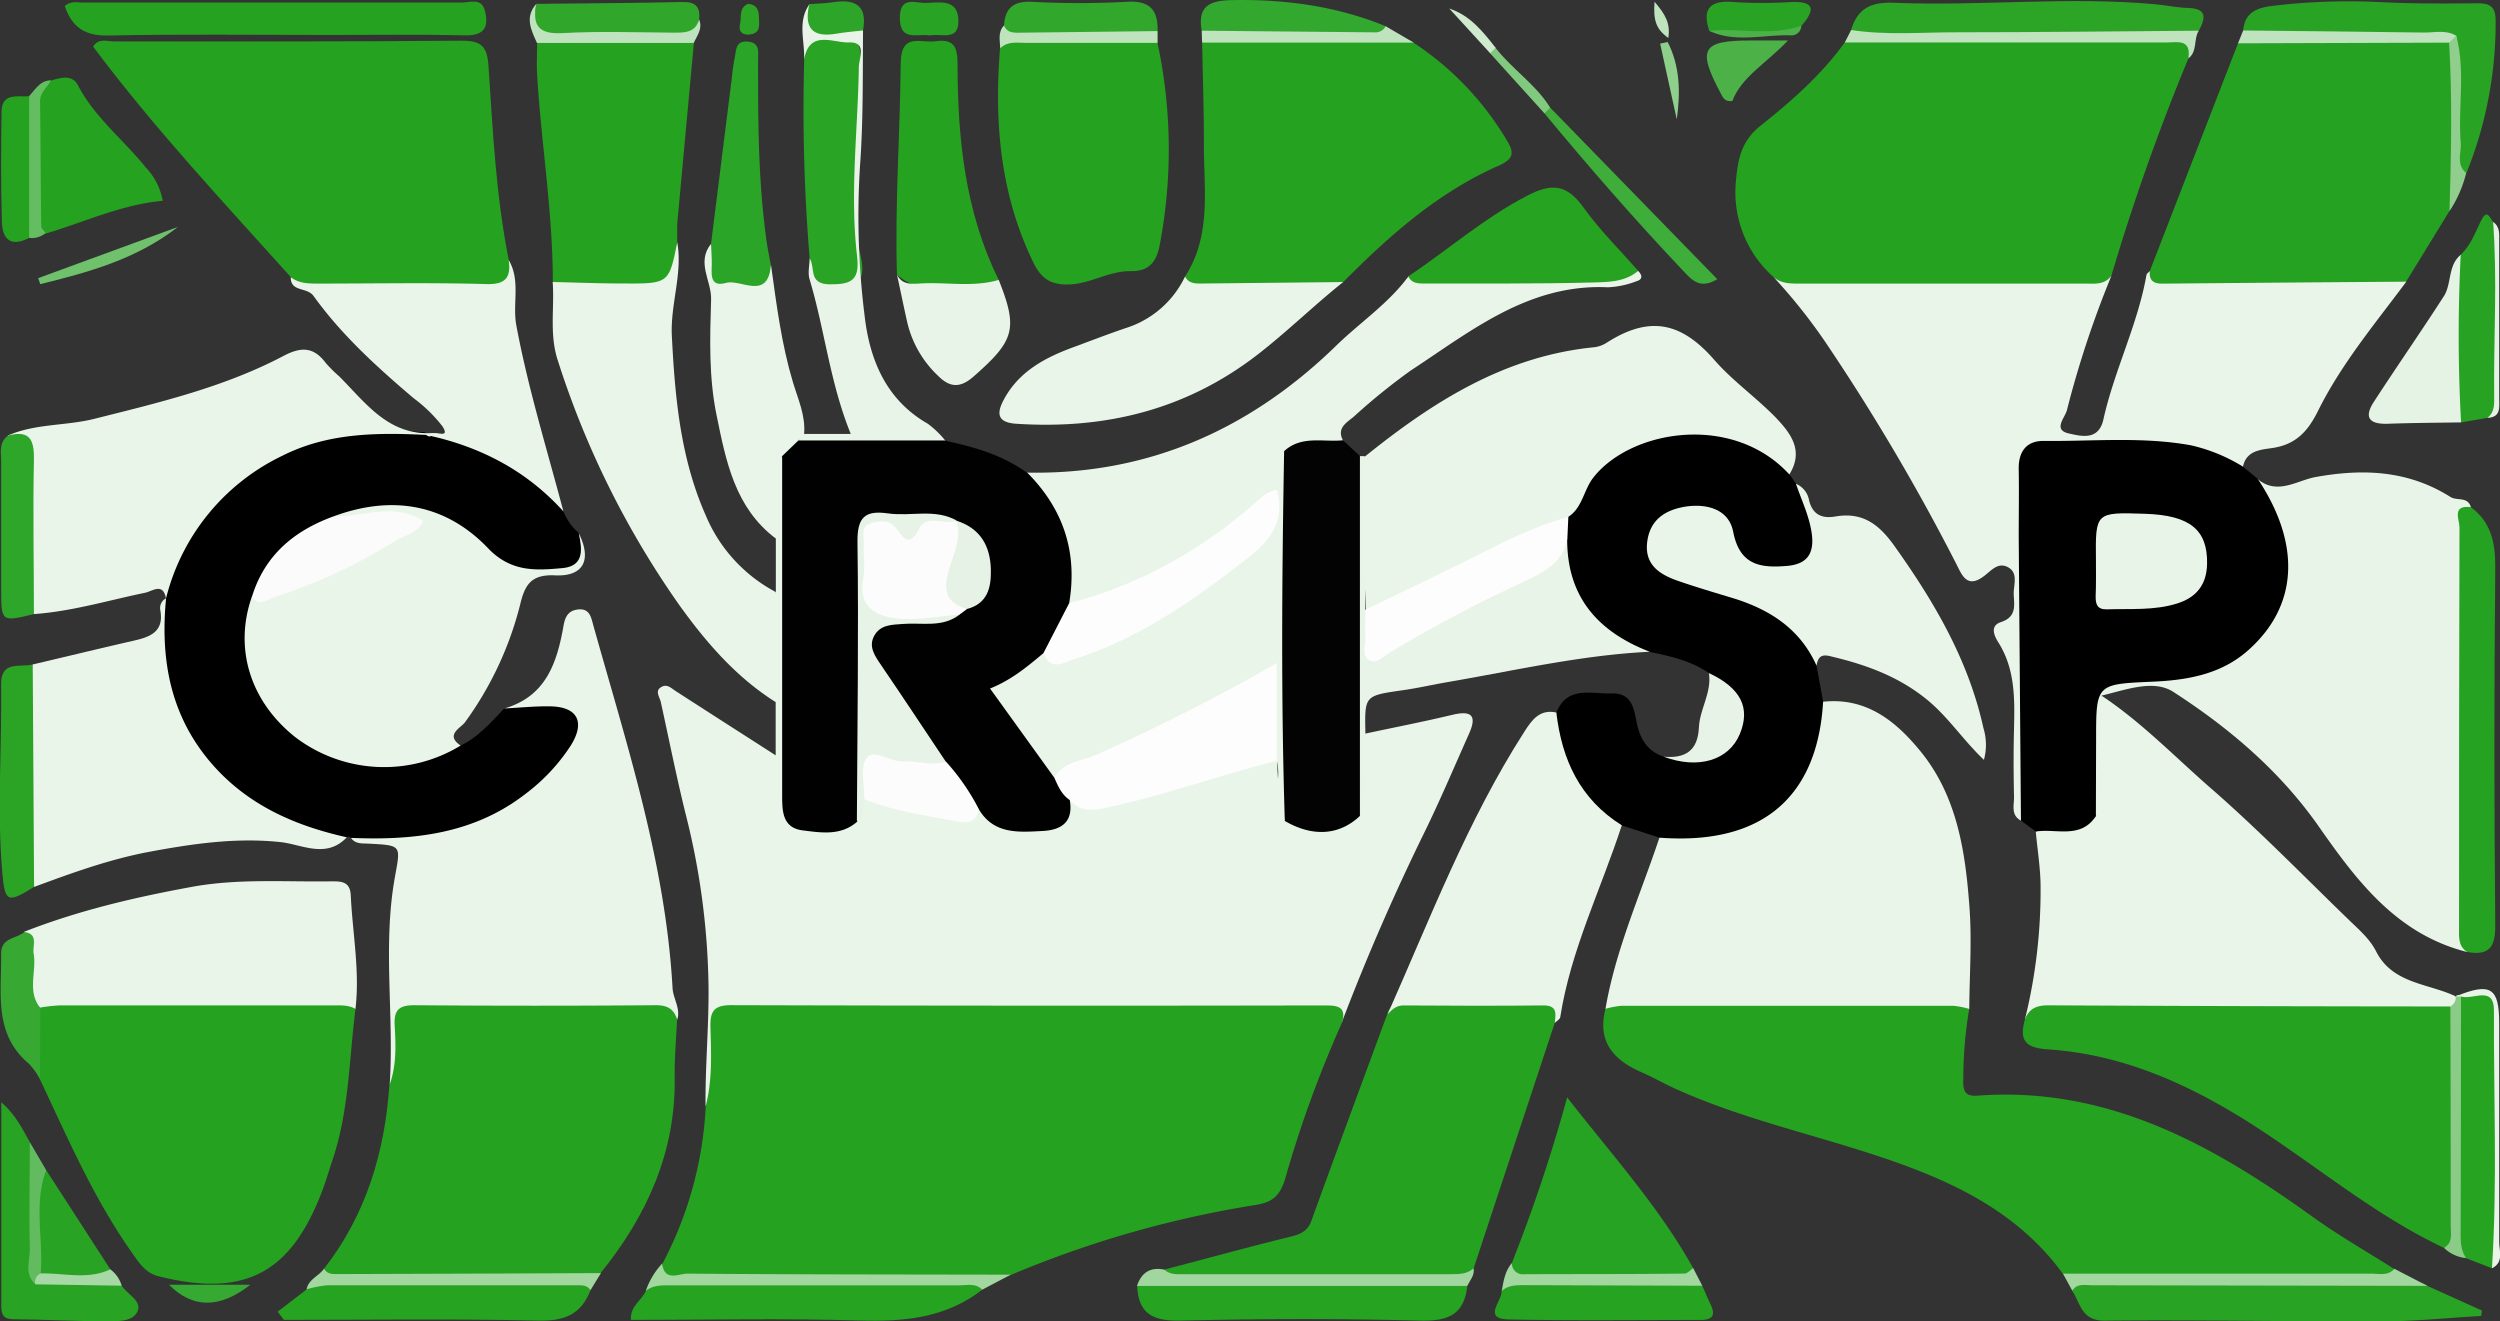 <svg id="Layer_1" data-name="Layer 1" xmlns="http://www.w3.org/2000/svg" viewBox="0 0 458.41 242.29">
  <rect x="0" y="0" width="458.41" height="242.29" fill="#333333" stroke="none"/>
  <path d="M142.26,108.56V98.75c-1.69-5.2-3.3-10.38.81-15.26,2.29,1.88,1.73,4.54,1.74,7,.07,15.79,0,31.59,0,47.38,0,1.66,0,3.33,0,5,.14,7.91,2.54,9.53,10.39,7,1.55-.66,1.91-2.38,3-3.45,4.93-.85,9.24,2.05,14,2.32,2.33.13,4.58.57,6.82-.36,1.23-.19,2.17.48,3.18,1,6.35,3.49,10,2.72,14.16-2.94,5.46,1.32,10.5-.78,15.62-2,5.65-1.33,11.12-3.39,16.74-4.87,1.9-.5,3.82-1.37,5.75-.07,2.16,2.9.1,6.62,1.87,9.59,4.91,3.48,8.39,3.21,12-1,.92-2.69.31-5.46.5-8.19.14-1.89-.28-3.94,1.49-5.38,5.33-1.14,10.68-2.18,16-3.45,3.44-.82,4.54.09,3.06,3.42-2.71,6.07-5.29,12.19-8.21,18.15q-8.39,17.11-15.17,34.9c-2.58-1.52-5.47-1.3-8.27-1.3q-49.47-.06-98.95,0c-6.67,0-6.67.28-7,7.14-.16,3.21,1.62,7.13-2.42,9.4-.07-7.29.62-14.62.55-21.82a135.13,135.13,0,0,0-4.12-31.39c-1.72-6.9-3.1-13.88-4.63-20.83-.2-.91-1.11-2,0-2.71s1.85.11,2.7.67c5.84,3.78,11.7,7.52,18.36,11.8v-9.74A29.18,29.18,0,0,1,142.26,108.56Z" style="fill: #e9f5e8"/>
  <path d="M129.41,202.78c1.22-4.72,1-9.56.86-14.35-.08-2.86.52-4.13,3.79-4.12q54.42.16,108.84.05c2.28,0,4.08.16,3.16,3.19a211.92,211.92,0,0,0-10.4,28.56c-.88,2.89-2.09,4.28-5.27,4.81a193.48,193.48,0,0,0-45,12.84c-4.83,1.51-9.81,1.28-14.77,1.28-14.6,0-29.19.08-43.78-.1-2.11,0-5.68,1.28-5.36-3.23A69,69,0,0,0,129.41,202.78Z" style="fill: #26a221"/>
  <path d="M401.27,10.72a400.28,400.28,0,0,0-14.11,39.81c-1.53,2.45-4,2.69-6.52,2.7q-24.06.15-48.12,0a10.64,10.64,0,0,1-7.31-2.42,20.78,20.78,0,0,1-6.86-18c.36-4.11,1.2-7.15,4.47-9.76,5.68-4.52,11.16-9.31,15.45-15.28a7.51,7.51,0,0,1,4.19-1.4c18.28-.09,36.55-.13,54.82,0C399.93,6.41,402.56,6.87,401.27,10.72Z" style="fill: #26a221"/>
  <path d="M325.21,50.81c1.52,1.29,3.34,1.19,5.17,1.19h51.79c1.8,0,3.7.32,5-1.46A183.5,183.5,0,0,0,379,75.21c-.36,1.4-2.62,3.61.34,4.27,2.23.49,5.47,1.4,6.35-2.58,2-9,6.29-17.36,7.9-26.5.05-.26.43-.48.65-.71,13.12.89,26.26.19,39.39.45,2.6,0,5.38-.53,7.6,1.51-5.71,7.68-11.9,15.06-16.18,23.68-1.85,3.71-4,6.15-8.32,6.81-2,.31-4.88.4-5.45,3.47a3.79,3.79,0,0,1-3.38-.09c-9.33-4.16-19.22-3.35-29-3.25-5.9,0-7,1.18-7,7.1-.11,18,0,35.93-.06,53.9,0,2.45.41,5-1.19,7.24-2-1-1.32-2.86-1.35-4.41-.09-4.15-.11-8.32,0-12.47.13-5.49.22-10.92-2.87-15.83-.82-1.29-1.56-3.07.48-3.73,3-1,2.38-3.21,2.33-5.25,0-1.59.79-3.6-.81-4.67-2-1.3-3.28.5-4.75,1.57-3.13,2.29-4-.47-5.05-2.48a389.28,389.28,0,0,0-23.16-39.38A101.89,101.89,0,0,0,325.21,50.81Z" style="fill: #e9f5e8"/>
  <path d="M378.27,233.58c-8.69-11.93-21.37-17.5-34.8-21.89-12-3.92-24.34-6.71-35.9-11.89-2.27-1-4.44-2.26-6.72-3.26-5.1-2.25-8-5.66-6.46-11.58,1.76-2,4.14-1.92,6.46-1.93q26.91-.06,53.83,0c2.28,0,4.73-.21,6.41,1.94A76.57,76.57,0,0,0,360,197.81c-.07,1.94.09,3.28,2.52,3.1,23.79-1.79,43.05,8.92,61.45,22.15,4.85,3.49,10.06,6.46,15.11,9.67-.4,2.69-2.65,2.2-4.28,2.22-17.27.14-34.54.1-51.82.06A8,8,0,0,1,378.27,233.58Z" style="fill: #26a221"/>
  <path d="M452.37,174.56c-12.79-3.22-20.14-12.92-27.14-22.94-7.13-10.21-16.46-18.13-26.73-24.76-3.64-2.35-8.77-.34-13.15.69,2.07,7.4,2.59,14.77-.22,22.11-2.53-.15-2.11-2.25-2.18-3.69-.28-5.48-.18-11-.06-16.47.06-3.17,1.66-4.78,4.77-5.35a88.93,88.93,0,0,1,10.42-1c16-1,24.72-16.64,17.1-30.75-.78-1.44-2-2.75-1.26-4.6,3.63,3.09,7.25.29,10.68-.33,8.75-1.58,17-1.22,24.73,3.66,1.19.75,3.17-.13,3.73,1.85-.61,25.38-.13,50.77-.26,76.16C452.8,171,453.13,172.8,452.37,174.56Z" style="fill: #e8f4e8"/>
  <path d="M59.41,232.65c7.75-9.94,11.16-21.42,12-33.81.89-3.6.45-7.26.35-10.87-.08-3.17,1.15-4.73,4.2-4.78q21.9-.37,43.78,0c2.42.05,4.13,1.14,4.41,3.78-.15,3.47-.5,7-.44,10.43.25,13.83-5.1,25.51-13.55,36-1.75,1.65-4,1.57-6.12,1.57-13,0-25.95.08-38.93-.06C63.11,234.93,60.26,236,59.41,232.65Z" style="fill: #26a221"/>
  <path d="M361.09,185a15,15,0,0,0-2.91-.57q-30.43,0-60.89,0a15.59,15.59,0,0,0-2.9.55c1.86-10.9,6.43-21,9.88-31.36,1.63-1.59,3.71-1.19,5.67-1.27,12.3-.52,19.3-6.24,22.32-18.17.48-1.89.39-4,2-5.5,7.95-.87,13.4,3.57,17.91,9.11,6.66,8.17,8.2,18.25,8.94,28.33C361.6,172.36,361.14,178.68,361.09,185Z" style="fill: #e8f5e8"/>
  <path d="M196.15,146.7c.71,3.93-1.43,5.48-4.92,5.67-4.43.23-9,.67-11.76-4-3.33-2.12-4.83-5.76-7.27-8.62-3.7-5.27-7.07-10.74-10.85-15.95-1.63-2.25-3.43-4.65-1.81-7.68,1.51-2.82,4.3-2.7,7-2.69a19,19,0,0,0,8.65-1.59,21.24,21.24,0,0,1,1.82-1.13c5.22-4.7,4.32-10.42-2.25-14-.52-.13-1-.29-1.53-.45-3-.34-6,0-9-.06-4.57-.08-5.42.81-5.47,5.56-.16,12.93.31,25.86,0,38.79a35.09,35.09,0,0,1-1.6,10.13c-3,2.62-6.6,2-10,1.58-3.74-.49-3.74-3.59-3.74-6.55q0-31,0-61.95c.28-2.56,1.77-3.65,4.27-3.51,5.93.75,11.68-1.41,17.6-1.1,2.81.15,5.54.35,8.07,1.68,5.34,1.13,10.54,2.63,15,5.9,9.15,5.45,9.75,14.15,8.92,23.4-1.1,3.63-2.43,7.15-5.1,10-1.39,1.39-2.67,3-4.39,3.93-4.16,2.24-3.53,4.78-1,7.82a105.24,105.24,0,0,1,7,10.1C194.73,143.44,196.07,144.77,196.15,146.7Z" style="fill: #010101"/>
  <path d="M53.32,50.8C40.9,37,28.21,23.44,17.07,8.54c1.05-1.62,2.52-.95,3.7-.95,21.26,0,42.53.06,63.8-.13,3.65,0,4.75.94,5,4.61.79,11.91,1.37,23.86,3.72,35.62,1.21,2.62.69,5.07-2.32,5.15-12.19.35-24.44,1.78-36.54-1.07C53.92,51.66,53.66,51.15,53.32,50.8Z" style="fill: #26a221"/>
  <path d="M84.46,136.71c3.26-1.56,5.56-4.26,8-6.8a22.89,22.89,0,0,1,8.58-1.45c4.91-.08,7.16,3.73,5.14,8.17-4.42,9.72-21.44,19.19-32,17.65-3.28-.48-6.63.56-9.84-.64l-.36-.26-.41.15c-13,.78-28-10.75-32.84-24.79-2.2-6.42-1.34-12.67-.3-19v0C31.74,94.83,41.84,87.2,54,81.23c7.7-3.77,15.81-2.29,23.83-2,2.29,1.87,5.12.38,7.63,1.28,7.31,2.62,13.75,6.32,17.85,13.23a10,10,0,0,0,2.83,4c1.21,5.3,0,6.83-5.06,7.46a15.27,15.27,0,0,1-13.41-4.5c-7.21-6.84-16-8.21-25.39-5.32a24,24,0,0,0-15.15,14.74c-5.54,18.17,13.77,33.64,30.61,28.13C80,137.53,82.28,137.49,84.46,136.71Z"/>
  <path d="M65.18,185C64,194.36,64,203.88,60.89,212.94c-.58,1.72-1.08,3.49-1.72,5.19C53.39,233.53,44.9,238,29,234c-2.46-.62-3.68-2.71-5-4.59-6.9-9.83-11.62-20.81-16.72-31.59-1.44-4.48-2.68-9-.06-13.47A7.73,7.73,0,0,1,12,183.07q23.91-.16,47.81,0C61.78,183.08,63.85,183.11,65.18,185Z" style="fill: #26a221"/>
  <path d="M384.31,149.65c2.06-5.11.44-10.43.9-15.64.18-2.14.1-4.3.14-6.45,7.33,4.86,13.42,11.21,20,16.94,8.85,7.71,17.06,16.16,25.51,24.33,1.78,1.72,3.68,3.35,4.84,5.63,3,5.93,9.49,5.83,14.54,8.21.77,1.62-.16,2.4-1.48,3-2.41.79-4.92.56-7.39.57q-26.61,0-53.2,0a141.42,141.42,0,0,0-16.85.6,98.67,98.67,0,0,0,2.85-24.13c0-3.4-.57-6.81-.88-10.22C376.8,150.86,380.77,151.1,384.31,149.65Z" style="fill: #e8f5e8"/>
  <path d="M64.36,153.64c11.53.48,22.62-.72,32.15-8.19a34.57,34.57,0,0,0,8.13-8.72c2.72-4.32,1.29-7.12-3.73-7.21-2.82-.05-5.65.25-8.47.39,7.66-2.16,9.7-8.39,10.89-15.16.29-1.67.88-2.81,2.69-3,2.13-.22,2.38,1.5,2.76,2.87,6.13,21.9,13.26,43.58,14.54,66.54.11,2,1.52,3.74.86,5.82-.62-2-1.82-2.68-4-2.66q-22.11.18-44.21,0c-2.85,0-3.77.92-3.6,3.73.21,3.61.34,7.27-.91,10.78.82-12.62-1.31-25.33.93-37.88,1.07-6,1.39-5.93-4.88-6.26C66.34,154.64,65.14,154.77,64.36,153.64Z" style="fill: #e9f5e8"/>
  <path d="M334.29,128.66c-.87,15.43-9.15,26.5-30,24.94l-6.91-2.25c-7.81-2.29-13.83-12.68-12-20.68,2-5,6.42-3.38,10.1-3.52s4.12,2.69,4.63,5.36c.58,2.94,1.95,5.23,4.95,6.24,4.86,1,9.54.33,12.12-4.13,2.67-4.62-1.09-7.94-3.82-11.2-3.27-2.25-7-3.08-10.82-3.88-11-2.67-15-6.77-16.59-21a9.57,9.57,0,0,1,.72-4c5.05-11.84,14.18-17.27,26.81-16,5.83.57,12,1.78,14.62,8.43l1.2,1.68A39.06,39.06,0,0,1,332,94.49c2,5.07,1.45,8.14-2,9.77-4.26,2-10.25.37-12.29-3.37a28.71,28.71,0,0,0-2-4,6.76,6.76,0,0,0-10.09-.83c-2.93,2.72-2.38,6.48,1.32,8.61,2.77,1.59,6,1.92,8.95,3,4.36,1.59,8.78,3,12.5,6a11.29,11.29,0,0,1,4.69,8.39Q333.7,125.37,334.29,128.66Z"/>
  <path d="M384.31,149.65c-2.82,4.26-7.25,2.23-11,2.82l-2.74-2q-.21-25.95-.41-51.9c0-4.16.07-8.32,0-12.48-.08-3.27,1.41-5.28,4.6-5.24,9,.09,18-.81,26.91.79a31.17,31.17,0,0,1,9.61,3.93l2.68,2.2c8,12,7.45,23.27-1.65,31.4-5,4.49-11.23,5.55-17.65,5.83-10.3.45-10.31.43-10.31,10.62Z"/>
  <path d="M441.19,51.65q-22.35.16-44.71.36c-1.71,0-2.43-.66-2.28-2.32L410.37,7.94a6,6,0,0,1,4.54-1.61c10.23,0,20.47-.08,30.7,0a6,6,0,0,1,3.75,1.05,4.61,4.61,0,0,1,1.14,3.21c-.16,9.36,1.18,18.8-1.33,28.06Z" style="fill: #25a221"/>
  <path d="M259.21,7.84A55.11,55.11,0,0,1,276,25.24c1.52,2.41,2,3.74-1.25,5.16-11.09,4.9-20,12.79-28.45,21.32-8.16,2.65-16.56,1.37-24.87,1.4-1.6,0-3.82.18-4.12-2.43,4.92-7.62,3.39-16.17,3.44-24.47,0-6.11-.2-12.22-.32-18.34a4,4,0,0,1,3-1.44c11.49.16,23-1.12,34.45.79A3.85,3.85,0,0,1,259.21,7.84Z" style="fill: #26a221"/>
  <path d="M328.1,87c-10.31-11.27-28.94-8.26-35.9.52-1.83,2.3-2,5.54-4.62,7.25-2.3,2.67-5.73,3.21-8.71,4.53-7.9,3.52-15.4,7.8-23.17,11.55-2,1-4.46,3.07-6.42-.35C248.44,102.77,249,95,249,87.3a5.19,5.19,0,0,1,1.33-3.63c12.42-10,25.56-18.38,42-20a5.42,5.42,0,0,0,2.28-.83c7.82-5,13.64-3.83,19.71,3.13,3.35,3.84,7.63,6.86,11.22,10.52C328.25,79.34,330.87,82.56,328.1,87Z" style="fill: #e9f5e8"/>
  <path d="M371.33,186.82c.79-1.91,2.16-2.49,4.26-2.48q36.84.19,73.69.21a4.9,4.9,0,0,1,1.27,3.67c.11,12.13.13,24.26,0,36.38,0,1.72.15,3.84-2.43,4.21-12.11-5.72-22.42-14.26-33.51-21.56-12-7.89-24.68-13.89-39.17-14.84C371,192.12,370.31,190.43,371.33,186.82Z" style="fill: #26a221"/>
  <path d="M285.08,187.57q-7.44,22.5-14.87,45c-1.21,2.3-3.39,2.42-5.59,2.43-15.44.05-30.89.07-46.34,0-1.8,0-4.15.58-4.8-2.2,7.67-2,15.33-4.12,23-6,1.94-.47,3.3-1,4-3,4.56-12.62,9.24-25.21,13.88-37.81.48-2,2.32-2.48,3.82-2.6a164.13,164.13,0,0,1,24.19,0C284.73,183.53,286.8,184.55,285.08,187.57Z" style="fill: #26a221"/>
  <path d="M84.46,136.71a26.9,26.9,0,0,1-30.38-1.59c-8.24-6.58-11.21-16.28-7.89-25.73C56.49,106.63,65.92,102,75.44,96a15,15,0,0,0-8.57-.65c-1.91.33-3.92,1-5.59-.71,10.63-3.9,20.43-2.25,28.22,5.89,4.19,4.39,8.75,4.09,13.61,3.64,4.08-.37,3.63-3.51,3-6.42,2.42,4.8,1,8-4.32,7.75-4.52-.22-5.58,1.85-6.44,5.46a62.43,62.43,0,0,1-10.07,21.45C84.59,133.44,81.5,134.7,84.46,136.71Z" style="fill: #e9f5e8"/>
  <path d="M78.16,79.75c-9-.44-18-.41-26.37,3.81a39.62,39.62,0,0,0-21.35,26.19c-.54-3-2.49-1.34-3.83-1.06-6.78,1.4-13.44,3.42-20.39,3.91-1.53-1.82-1.33-4-1.34-6.17-.06-6.29-.13-12.59,0-18.88.08-3.23-.68-5.85-3.45-7.68,5-2.21,10.55-1.76,15.78-3.05,11.92-3,23.86-5.8,34.8-11.57,3.25-1.71,5.52-1.63,7.71,1.29A24,24,0,0,0,62.19,69c4.91,4.91,9.1,11,17.32,10.39Q79,80.44,78.16,79.75Z" style="fill: #e9f5e8"/>
  <path d="M196.05,110.59c1.57-9.31-1.06-17.27-7.7-23.93,22.27.42,41-8,56.71-23.33,4.37-4.24,9.52-7.67,13.19-12.64,14-1.22,28.1.11,42.13-1,.75.72.87,1.52-.23,1.85a16.69,16.69,0,0,1-5.31,1.14c-14.51-.68-25.08,8-36.16,15.26a114.47,114.47,0,0,0-10.41,8.43c-1.31,1.11-3.24,2.09-2,4.42-2.8,2.23-6.89.41-9.55,3-1.8,1.6-.72,4.15-2,5.93-9.71,9.18-20.55,16.55-33.47,20.47C199.61,110.71,197.88,111.73,196.05,110.59Z" style="fill: #e9f5e8"/>
  <path d="M30.45,109.71c-1.07,11.14.73,21.46,8.31,30.25,6.6,7.64,15.25,11.43,24.83,13.57-3.74,4-8.27,1.29-12.17.88-8.15-.86-16,.29-23.88,1.75-7.3,1.35-14.29,3.88-21.25,6.46-1.44-1.44-1.46-3.31-1.47-5.13q-.13-15.47,0-30.92A7.12,7.12,0,0,1,6,121.84c6.13-1.44,12.25-2.93,18.38-4.33,3.1-.7,5.78-1.61,5-5.71A2,2,0,0,1,30.45,109.71Z" style="fill: #e9f5e8"/>
  <path d="M142.26,108.56q0,10.09,0,20.2c-7.28-4.58-12.82-11-17.72-17.84a164.82,164.82,0,0,1-22.27-44.86c-1.56-4.76-.58-9.57-.93-14.35,2.23-1.94,5-1.41,7.57-1.5,5.76-.18,12.27,1.68,15.28-5.77,1,5.76-1.27,11.29-1,17.09.57,11.33,1.57,22.49,6.23,33A28.18,28.18,0,0,0,142.26,108.56Z" style="fill: #e9f5e8"/>
  <path d="M285.08,187.57c.21-1.68.52-3.24-2.14-3.21-8.54.09-17.09.06-25.63,0-1.34,0-2.07.8-2.87,1.61,7.8-17.55,14.65-35.56,25.09-51.83,1.38-2.15,2.81-4.15,5.85-3.49,1,8.64,4.34,15.9,12,20.68-3.81,11.71-9.36,22.87-11.29,35.19C286,186.93,285.42,187.23,285.08,187.57Z" style="fill: #e8f5e8"/>
  <path d="M212.23,7.81a93.17,93.17,0,0,1,.44,37c-.61,3.3-2,5-5.54,4.91-3.83,0-7.18,2.3-11.1,2.44-3.32.11-5.11-1.07-6.54-4-6.09-12.52-7.22-25.76-6.11-39.37a3.77,3.77,0,0,1,3.5-2.33c7.58-.25,15.17-.29,22.75,0A4.14,4.14,0,0,1,212.23,7.81Z" style="fill: #26a221"/>
  <path d="M65.18,185c-1.38-.79-2.9-.64-4.39-.64q-25,0-50,0a28.61,28.61,0,0,0-3.43.4c-2.7-.58-2.22-2.87-2.37-4.68-.26-3.07.09-6.18-.55-9.23,10-3.92,20.31-6.32,30.79-8.24,8.37-1.53,16.83-.89,25.26-1,1.85,0,3.72-.16,3.83,2.6C64.65,171.17,66,178.05,65.18,185Z" style="fill: #e8f5e8"/>
  <path d="M124.18,44.44c-1.52,7.56-1.53,7.59-10,7.54-4.27,0-8.54-.17-12.81-.27,0-12.72-2.11-25.28-2.88-37.94-.12-2,0-3.94,0-5.92a2.77,2.77,0,0,1,1.59-1.1,149.43,149.43,0,0,1,25.56,0,2.76,2.76,0,0,1,1.59,1.12q-1.5,16.3-3,32.61C124.11,41.79,124.19,43.12,124.18,44.44Z" style="fill: #26a221"/>
  <path d="M333.08,122.05c-3-6.74-8.57-10.3-15.34-12.38-3.33-1-6.69-2-10-3.14s-6.16-2.87-5.72-7,3.19-6,7-6.63c4-.61,8,.49,8.79,4.63,1.2,6.13,5,6.64,9.83,6.24,3.53-.29,5-2.07,4.61-5.61-.39-3.35-1.88-6.33-2.94-9.45a4,4,0,0,1,2.4,3c.65,2.68,2.38,3.41,4.8,3,5.12-.89,8.14,1.52,11,5.6,7.27,10.22,13.47,20.84,16.19,33.23a10.46,10.46,0,0,1,.08,5.79c-3.72-3.53-6.41-7.66-10.16-10.81-5.25-4.39-11.35-6.62-17.87-8.16C333.86,119.85,333.37,120.54,333.08,122.05Z" style="fill: #e8f5e8"/>
  <path d="M235.46,82.73c3.18-2.94,7.14-1.62,10.79-2l3.14,2.91c.77,2.27.42,4.63.34,6.92-.34,10.47,1.33,20.94.74,31.31-.54,9.25-.1,18.53-1.11,27.74-3.76,3.58-8.69,3.9-13.77.92-1.57-5.22-1.29-10.71-1.51-16-.56-13.22-.84-26.49-.14-39.72A71,71,0,0,1,235.46,82.73Z" style="fill: #030303"/>
  <path d="M78.16,79.75l1.35-.32c.76-.2,3,.91,1.61-1.27A26.91,26.91,0,0,0,75.82,73c-6.68-5.68-13.19-11.58-18.31-18.71-1.23-1.72-4.25-.68-4.19-3.46C54.83,52,56.62,52,58.45,52c10.22,0,20.44-.2,30.65.09,3.65.11,4.61-1.2,4.18-4.4,2.23,3.76.65,8,1.4,12,2.16,11.56,5.64,22.76,8.63,34.09C96.5,86.24,88,81.86,78.16,79.75Z" style="fill: #e9f5e8"/>
  <path d="M217.3,50.69c.61,1.25,1.76,1.31,2.93,1.3l26.06-.27C240.92,56,236,60.84,230.56,65.05c-13.14,10.14-28,13.72-44.24,12.65-4-.26-3.35-2.47-2.1-4.71,2.75-4.92,7.41-7.41,12.48-9.28,3.25-1.2,6.49-2.46,9.78-3.57A18,18,0,0,0,217.3,50.69Z" style="fill: #e9f5e8"/>
  <path d="M249.36,149.64l0-66c.3,0,.59,0,.89,0q.06,14.07.13,28.12a4,4,0,0,1,.89,1.75c1.1,5.94,1.17,6.06,6.26,3.06a196.48,196.48,0,0,1,18.5-9.61,33.09,33.09,0,0,0,11.34-8.32c-.13,10.71,5.58,17.19,15.14,20.87-12.57.6-24.79,3.46-37.12,5.57-2.77.48-5.51,1.11-8.29,1.5-6.89,1-6.89.93-6.73,7.92C249.68,139.54,251.35,144.72,249.36,149.64Z" style="fill: #e9f4e8"/>
  <path d="M277.22,231.59a292.08,292.08,0,0,0,10.14-30.37c8.31,10.67,16.88,20.12,23.11,31.32-.57,2.79-2.9,2.4-4.77,2.43-8,.13-16,.16-24,0C279.67,234.9,276.74,235.36,277.22,231.59Z" style="fill: #26a322"/>
  <path d="M164.47,50.33c-.4-12.93.58-25.84.69-38.76.05-5.65,3.63-3.64,6.33-4,3.27-.47,4.1.83,4.09,4.15,0,13.66,1.38,27.11,7.55,39.62C178.08,54.57,168.13,54,164.47,50.33Z" style="fill: #26a221"/>
  <path d="M146.36,80.8l-3,2.89c-2.31,4.87-.4,10.06-1.11,15.06-7.52-5.67-9.14-14.24-10.86-22.63-1.44-7-1.22-14.11-1-21.22.1-3.39-2.76-6.79,0-10.2,3,6.59,4.38,7.11,11,4,1,7.17,1.9,14.38,4,21.36.93,3.13,2.36,6.16,2.05,9.56C147.27,80.2,146.67,80.37,146.36,80.8Z" style="fill: #e9f5e8"/>
  <path d="M452.37,174.56c-1.68-1.11-1.47-2.82-1.47-4.48,0-24.47,0-48.94.08-73.41,0-1.32-1.49-4.13,2.08-3.68,3.84,2.85,4.52,6.7,4.48,11.3q-.32,32.59,0,65.19C457.59,173.63,456.5,175.3,452.37,174.56Z" style="fill: #26a222"/>
  <path d="M11.87,1.11c1.09-1,2.3-.64,3.39-.64q34.68,0,69.37,0c1.48,0,3.63-.91,4.25,1.38.77,2.88.14,4.72-3.57,4.63-8.31-.19-16.63-.07-25-.07-13.48,0-26.95-.17-40.42.1C15.56,6.62,13.21,5,11.87,1.11Z" style="fill: #25a220"/>
  <path d="M445.08,235.78l10,4.52c0,.34-.09.67-.13,1-6.17.35-12.35,1-18.52,1-16.81.05-33.63-.33-50.44-.14-4.34.06-4.48-3.13-6-5.43.15-1.84,1.56-2,2.9-2,20.29.2,40.6-.72,60.88.47A2.74,2.74,0,0,1,445.08,235.78Z" style="fill: #28a323"/>
  <path d="M300.38,49.66c-2.42,2.07-5.52,2.06-8.32,2.14-10.28.27-20.56.16-30.84.19-1.19,0-2.35,0-3-1.3C265.51,45.8,272.1,40,280,35.9c4.52-2.37,7.31-2.11,10.34,2.12S297,45.8,300.38,49.66Z" style="fill: #26a321"/>
  <path d="M148.46,47.38a332.32,332.32,0,0,1-1-36.39c.09-4.48,3.06-4.75,6.51-4.62,3.86.13,3.86,2.61,3.89,5.49.09,7.62-.32,15.2-1,22.79A37.52,37.52,0,0,0,157.61,46c.54,2.51,1.63,6.31-3.09,7C150.82,53.52,149.18,52,148.46,47.38Z" style="fill: #29a425"/>
  <path d="M9.39,14.76c1.8-.54,3.85-1.13,4.91.89,3.07,5.9,8.31,9.93,12.38,15a11.91,11.91,0,0,1,3.16,6.17c-7.5.67-14.29,3.87-21.41,6-2.7-.26-2.31-2.48-2.36-4.11C5.87,32.72,6,26.8,6,20.89,6,18.23,6.94,16.07,9.39,14.76Z" style="fill: #26a221"/>
  <path d="M148.46,47.38c1.06,1.65-.23,4.72,3.64,4.75s5.58-.61,5.06-5.12c-1.35-11.55.14-23.13.32-34.7,0-1.6,1.59-4.65-1.81-4.53-2.92.1-7.31-2.41-8.23,3.21.19-3.43-1.3-7,1-10.23,1.34,2.47,3.22,3.92,6.21,3.67a4.73,4.73,0,0,1,3.6,1.15c-.07,8.26.05,16.5-.55,24.79a146.64,146.64,0,0,0,.84,27.54c.92,8,3.9,15.4,11.59,19.79a17.63,17.63,0,0,1,3.18,3.06l-26.95,0,1-1.19H156c-3.82-9.4-4.77-19.06-7.53-28.28C148.08,50.12,148.43,48.7,148.46,47.38Z" style="fill: #e9f4e8"/>
  <path d="M180.11,236.48c-6.68,5.19-14.32,5.9-22.51,5.65-13.93-.42-27.87-.11-41.91-.11-.17-2.59,2-3.56,2.73-5.32,1.15-2.17,3.23-2,5.2-2.06q26.3,0,52.6,0C177.67,234.68,179.71,234,180.11,236.48Z" style="fill: #27a322"/>
  <path d="M269.05,235.8c-.58,5.38-3.67,6.48-8.77,6.35-14.58-.38-29.18-.35-43.76,0-5,.11-7.76-1.16-8-6.33a5.64,5.64,0,0,1,4.1-1.44c17.27.56,34.55.1,51.82.27C266,234.66,267.78,234.32,269.05,235.8Z" style="fill: #27a322"/>
  <path d="M411.32,5.59c.27-3.43,2.72-4.21,5.53-4.53A116.75,116.75,0,0,1,436.28.38c6,.31,12,.29,18,.22,2.63,0,3.37.88,3.33,3.51a73.5,73.5,0,0,1-5.35,27.61c-2.82-.42-1.92-2.71-2-4.29-.14-5.12,0-10.25-.07-15.37,0-1.61.39-3.34-.84-4.75-9.26-1.33-18.57-.18-27.85-.65C418.1,6.49,414.52,7.76,411.32,5.59Z" style="fill: #29a324"/>
  <path d="M141.35,48.69c-.58,6.47-5.46,2.43-8.26,3.19-3.16.86-2.54-1.92-2.58-3.78,0-1.13-.09-2.27-.13-3.4l3.84-30.62a32.92,32.92,0,0,1,.49-3.45c.3-1.37.12-3.21,2.41-3S139,9.59,139,11c0,10.64,0,21.27,1.38,31.84C140.59,44.78,141,46.73,141.35,48.69Z" style="fill: #2ba527"/>
  <path d="M339.43,5.5c1.14-3.88,3.54-5.14,7.69-5,16.05.68,32.12-1.2,48.17.29,2,.19,3.94.62,5.91.67,3.53.1,3.24,1.84,2,4.14-1.57,1.26-3.44,1.06-5.26,1.07q-26.67,0-53.35,0C342.8,6.68,340.86,7.14,339.43,5.5Z" style="fill: #2ca527"/>
  <path d="M108.27,236.58c-1.71,4.47-4.82,5.69-9.63,5.57-15.52-.36-31-.13-46.58-.13l-1.14-1.51,5.3-4.07c1.48-1.64,3.44-1.81,5.47-1.81,14.09,0,28.17,0,42.26.06C105.5,234.7,107.83,233.72,108.27,236.58Z" style="fill: #27a322"/>
  <path d="M22.3,235.71c1,1.66,3.79,2.79,2.92,4.75s-3.76,1.81-5.85,1.81c-5.64,0-11.27-.33-16.91-.37-1.88,0-2.22-.9-2.22-2.44,0-12.08,0-24.16,0-37.36,2.84,2.55,3.93,5.05,5.24,7.37,2.17,5.91,1,12.06,1.3,18.09.12,2.07-.64,4.33,1.12,6.09,2.72,1.08,5.54.43,8.31.56C18.36,234.31,20.52,234.2,22.3,235.71Z" style="fill: #29a324"/>
  <path d="M164.47,50.33c.91,1.91,2.65,1.75,4.3,1.65,4.79-.3,9.63.75,14.36-.66,3.57,9,2.93,11.12-4.67,17.77-2.38,2.07-4.28,2-6.44-.17a19.61,19.61,0,0,1-5.64-9.71C165.71,56.25,165.11,53.29,164.47,50.33Z" style="fill: #e8f4e7"/>
  <path d="M456.91,232.54l-4.75-1.85c-1.59-1-1.94-2.57-1.94-4.33,0-13.16-.05-26.32,0-39.48a11.39,11.39,0,0,1,.9-4.37c6.53-.75,6.54-.75,6.54,5.72,0,13.21,0,26.43,0,39.64C457.64,229.43,458.36,231.18,456.91,232.54Z" style="fill: #27a322"/>
  <path d="M451.27,77.45c-4.46.07-8.92.09-13.38.25-3.28.12-4.56-1-2.62-4,4.21-6.5,8.64-12.85,12.83-19.36,1.49-2.3.7-5.63,3.11-7.62.32.38.79.68.86,1.19a115.5,115.5,0,0,1,0,28.36C452,76.73,451.57,77.06,451.27,77.45Z" style="fill: #e5f3e4"/>
  <path d="M6,121.84q.12,20.39.25,40.78c-4.82,3-5.35,2.9-5.83-2.6-1-11.54-.05-23.11-.21-34.67C.2,121.08,3.75,122.42,6,121.84Z" style="fill: #2ba426"/>
  <path d="M312.14,235.76c.47,1.06.9,2.15,1.41,3.19,1,2,.78,3.09-1.81,3.08-11.65,0-23.31.15-35-.09-5.08-.1-1.22-3.39-1.41-5.23.81-1.85,2.42-2.07,4.16-2.07q14.45,0,28.89,0A5.06,5.06,0,0,1,312.14,235.76Z" style="fill: #27a322"/>
  <path d="M451.27,77.45a292.23,292.23,0,0,1-.06-30.76c1.83-1.71,2.64-4,3.72-6.21s1.56-.66,2.21.21c1.17,11.36.35,22.75.43,34.12,0,.93-.74,1.42-1.49,1.81Z" style="fill: #27a222"/>
  <path d="M1.45,79.87c4.14-1.11,4.85.91,4.77,4.59-.2,9.37,0,18.76,0,28.14-6,1.46-6,1.46-6-4.66,0-7.66,0-15.32,0-23C.25,83.2-.33,81.23,1.45,79.87Z" style="fill: #2ea629"/>
  <path d="M220.35,5.63c-.79-4.49,1.42-5.54,5.54-5.61,9.74-.18,19.16,1.09,28.2,4.79.1,1.74-1.24,1.79-2.34,1.8-9.73.14-19.46.18-29.18,0A3.52,3.52,0,0,1,220.35,5.63Z" style="fill: #33a82e"/>
  <path d="M98.34.71c8.94-.1,17.87-.14,26.8-.34,2.45-.06,3.29.93,3.06,3.2-.38,2.83-2.37,3.15-4.7,3.14-6.91,0-13.82,0-20.73,0C97.68,6.63,97.47,6.28,98.34.71Z" style="fill: #30a72b"/>
  <path d="M4.47,170.89c2.65.4,1.45,2.5,1.7,3.93.59,3.3-1.27,6.91,1.22,10q0,6.49-.08,13a13.9,13.9,0,0,0-2-2.76c-6.55-5.5-5-13-5.1-20.09C.13,171.86,3,172.18,4.47,170.89Z" style="fill: #37a932"/>
  <path d="M184.1,4.67c.2-3.24,1.76-4.49,5.13-4.34a162.52,162.52,0,0,0,17.38,0c4.19-.26,5.74,1.46,5.65,5.33-1.88,1.56-4.14,1-6.25,1-5.83.07-11.66.09-17.48,0C186.86,6.63,184.66,7.33,184.1,4.67Z" style="fill: #31a72c"/>
  <path d="M8.47,214.56l11.74,18.16a1.28,1.28,0,0,1-1.28,1.64c-4,.13-8,1.06-11.86-.63-1.37-5.78-.55-11.62-.5-17.44A1.63,1.63,0,0,1,8.47,214.56Z" style="fill: #28a324"/>
  <path d="M180.11,236.48c-1.23-1.26-2.81-.79-4.24-.8q-26.37,0-52.74,0c-1.66,0-3.31-.08-4.71,1a14.24,14.24,0,0,1,3-5c.4,3.43,3.09,1.84,4.66,1.86,19.75.16,39.5.15,59.25.19Z" style="fill: #a2d7a0"/>
  <path d="M339.43,5.5c6.45,1,12.93.41,19.39.42,14.79,0,29.57-.18,44.36-.29-1,1.55-.2,3.79-1.91,5.09.56-3.67-2.08-2.93-4.1-2.93l-58.9,0Z" style="fill: #bee3bd"/>
  <path d="M445.08,235.78q-30.76-.06-61.52-.11c-1.26,0-2.71-.41-3.58,1l-1.71-3.13q28.29,0,56.59,0c1.43,0,3,.47,4.19-.89Z" style="fill: #a2d7a0"/>
  <path d="M5.34,43.62c-3.58,1.87-5,0-5-3.25C.14,33.78.2,27.18.28,20.58c0-3.63,2.91-2.79,5.09-2.93,2.1,6,.64,12.15.93,18.22C6.43,38.44,7.1,41.22,5.34,43.62Z" style="fill: #26a221"/>
  <path d="M269.05,235.8H208.48c.8-2.44,2.43-3.52,5-3,1.09,1,2.46.84,3.77.84l48.76,0c1.51,0,3,0,4.2-1.08C270.44,233.87,269.52,234.76,269.05,235.8Z" style="fill: #a1d69f"/>
  <path d="M284.24,19.73l30.65,31.46c-3.3,2-4.78,0-6.35-1.63-8.79-9.29-17.19-18.93-25.35-28.78C282.88,19.78,283.34,19.53,284.24,19.73Z" style="fill: #3ead3a"/>
  <path d="M108.27,236.58c-.62-1-1.67-.91-2.63-.91-15.2,0-30.39,0-45.59,0a19.92,19.92,0,0,0-3.83.74c.35-1.86,2.26-2.41,3.19-3.79.59,1.07,1.64,1,2.61,1q24.09-.07,48.17-.18Z" style="fill: #a2d7a0"/>
  <path d="M313.36,123.42c5.85,2.75,7.67,6.37,5.65,11.2s-7.66,6.49-13.95,4.13c3.92.36,6.26-1.05,6.46-5.36C311.67,130,313.9,127,313.36,123.42Z" style="fill: #e8f3e7"/>
  <path d="M451.26,182.71q0,21.6-.07,43.2c0,1.67,0,3.32,1,4.78a6.76,6.76,0,0,1-4.06-1.88c1.67-.93,1.25-2.56,1.25-4q0-20.13-.07-40.27a2,2,0,0,0,1-1.88l0,0A.59.59,0,0,1,451.26,182.71Z" style="fill: #8acc87"/>
  <path d="M313.43,5.66C312,1.42,313.74,0,318,.38a83.27,83.27,0,0,0,10.36,0c4.47-.2,4.46,1.44,2,4.31-1.16,2-3.1,1.53-4.81,1.44C321.46,5.94,317.4,6.85,313.43,5.66Z" style="fill: #29a324"/>
  <path d="M327.86,7.42c-4.13,4.32-8.52,6.67-10.21,11.1-1.43.21-1.75-.69-2.11-1.36-4.38-8.22-3.51-9.74,5.52-9.74Z" style="fill: #4cb248"/>
  <path d="M411.32,5.59c11.08.12,22.16.21,33.24.38,1.94,0,4-.53,5.82.59.23,1.1-.27,1.45-1.31,1.26l-38.7.12C410.69,7.16,411,6.38,411.32,5.59Z" style="fill: #bfe3be"/>
  <path d="M220.35,5.63l31.69.3a2.12,2.12,0,0,0,2.05-1.12l5.12,3-38.79,0Z" style="fill: #bee3bd"/>
  <path d="M312.14,235.76q-16.29-.06-32.59-.11c-1.5,0-3,0-4.18,1.06.32-1.81.6-3.64,1.85-5.12a2,2,0,0,0,2.22,2.06c9.81-.05,19.62,0,29.43-.12.54,0,1.07-.64,1.6-1Z" style="fill: #a2d7a0"/>
  <path d="M98.34.71c-.78,4,.43,5.61,4.84,5.36,6.74-.38,13.53-.13,20.3-.08,2,0,4,.07,4.72-2.42.68,1.67-.36,2.94-1,4.3l-28.74,0C97.38,5.49,96.18,3.13,98.34.71Z" style="fill: #bfe3be"/>
  <path d="M449.07,7.82l1.31-1.26c1.75,6.47.3,13.08.83,19.6.15,1.87-.89,4,1,5.56a22.18,22.18,0,0,1-3.06,7C449.44,28.39,449.69,18.1,449.07,7.82Z" style="fill: #8fce8c"/>
  <path d="M170.5,6.5c-2.28-.41-5.57,1.26-5.5-3.36.05-3.8,2.76-2.64,4.51-2.6,2.53,0,6.26-1,6.23,3.39C175.72,7.63,172.47,6.06,170.5,6.5Z" style="fill: #29a324"/>
  <path d="M184.1,4.67C184.53,5.8,185.49,6,186.52,6l25.74-.3,0,2.16q-12.1,0-24.19,0c-1.61,0-3.33-.35-4.66,1C183.35,7.37,182.94,5.88,184.1,4.67Z" style="fill: #bee3bd"/>
  <path d="M5.34,43.62l0-26c1.15-1.22,2-2.86,4-2.89-.64,1.31-2,2.17-2,3.89.11,7.63.12,15.26.22,22.9,0,.4.53.8.81,1.2A3.89,3.89,0,0,1,5.34,43.62Z" style="fill: #64bd61"/>
  <path d="M451.26,182.71l-1,0c6.39-2.62,8-1.63,8,4.84,0,13.39,0,26.77,0,40.16,0,1.65.9,3.73-1.32,4.85,1-15.76.29-31.54.36-47.31C457.29,180.59,453.33,183.46,451.26,182.71Z" style="fill: #e8f5e8"/>
  <path d="M32.62,41.61C25.08,47.5,16.27,49.92,7.38,52.1L7,51Z" style="fill: #6fc16c"/>
  <path d="M8.47,214.56c-2.33,6.19-.51,12.61-1,18.91a2.6,2.6,0,0,1-1,2c-2.11-1.91-.94-4.39-1-6.57-.16-6.48,0-13,0-19.46Z" style="fill: #62bc5f"/>
  <path d="M158.25,5.58c-1.61.19-3.25.31-4.85.59-4.54.81-6-1.15-5-5.41,1.46-.11,2.93-.13,4.37-.36C156.9-.23,159.08,1.07,158.25,5.58Z" style="fill: #2ca528"/>
  <path d="M456.08,76.62c1.41-1.05,1.27-2.58,1.26-4.08-.11-10.61.61-21.24-.2-31.85,1.32.9,1.12,2.3,1.12,3.6q0,14.37,0,28.74C458.25,74.61,458.65,76.55,456.08,76.62Z" style="fill: #e5f3e4"/>
  <path d="M31,235.58h14.9C40.26,240,35.29,239.92,31,235.58Z" style="fill: #36a932"/>
  <path d="M6.48,235.5a1.71,1.71,0,0,1,1-2c4.26-.09,8.6,1.21,12.75-.75a5.82,5.82,0,0,1,2.09,3Z" style="fill: #a6d9a5"/>
  <path d="M284.24,19.73l-1.05,1.05-10-11.06c-.25-.94.1-1.25,1-1C277.26,12.7,281.6,15.44,284.24,19.73Z" style="fill: #81c97e"/>
  <path d="M307.46,21.9Q305.93,15,304.41,8l1.38-.29C308.05,12.09,308.16,16.91,307.46,21.9Z" style="fill: #8fcf8c"/>
  <path d="M274.24,8.76l-1,1-7.5-8.2C269.58,2.83,271.92,5.79,274.24,8.76Z" style="fill: #d0eace"/>
  <path d="M313.43,5.66c5.61-.54,11.33,1,16.86-.94a1.79,1.79,0,0,1-2,1.76C323.34,6.32,318.28,7.92,313.43,5.66Z" style="fill: #4cb248"/>
  <path d="M137.21.7c1.52.15,1.94,1.13,1.95,2.39s.4,2.83-1.4,3.19c-1.27.26-2.44-.21-2.07-1.82C136,3.16,135.4,1.4,137.21.7Z" style="fill: #2ca527"/>
  <path d="M303.38.32c2.09,2.43,2.91,4,2.54,6.65C303.58,5.31,303.15,3.63,303.38.32Z" style="fill: #c0e4be"/>
  <path d="M235.46,82.73c-.39,22.61-.59,45.22.13,67.83-2.77-3.39-.5-7.44-1.48-11.06-2-3.58-.85-7.48-1.07-11.23-.26-4.33-.35-4.49-4.13-2.37-11.47,6.41-23.17,12.32-35.59,16.7l-11.78-16.35c4-1.61,6.9-4.07,9.79-6.49a12.59,12.59,0,0,0,7.29-.75c12.06-4.33,22.06-11.91,32-19.74,3.32-2.62,1.44-6.67,3.54-9.45C234.86,87.51,233.16,84.75,235.46,82.73Z" style="fill: #e9f5e8"/>
  <path d="M193.32,142.6c1.67-3,5-3,7.66-4.19a359.35,359.35,0,0,0,33.14-16.83c0,6.55,0,12.24,0,17.92-10.64,2.71-21,6.44-31.76,8.72-2.54.54-4.47.38-6.2-1.52C194.66,145.72,194,144.12,193.32,142.6Z" style="fill: #fdfdfd"/>
  <path d="M176,112.65c-3.15,2.51-6.93,1.47-10.45,1.76-2,.16-4.07.1-5.22,2.12s.08,3.72,1.22,5.41c4,5.86,7.9,11.78,11.85,17.68-4.63,3.47-9.18.54-13.87,0-.25,2.15.74,4.75-1.09,6.86-.35,1.39.41,3.13-1.32,4.08.08-17.05.34-34.11.11-51.15-.06-4.59,1.38-5.87,5.61-5.27s8.58-.93,12.59,1.31c-2.23,2-5.48,1.9-7.79,4-1.47,1.33-3-.67-4.35-1.41-1.54-.83-2.75-.91-3.46,1.14-3,8.69,1.05,13.8,10.07,12.63C172,111.58,174.19,110.85,176,112.65Z" style="fill: #e8f3e7"/>
  <path d="M158.46,146.53c.07-2.59-.8-5.88.47-7.58s4.39.8,6.75.66c2.59-.15,5.16.95,7.74,0a40.76,40.76,0,0,1,6.05,8.73c-.51,3-2.82,2.51-4.67,2.16C169.29,149.48,163.71,148.68,158.46,146.53Z" style="fill: #fbfcfb"/>
  <path d="M234.14,89.82c1.94,7.25-2.88,10.66-7.76,14.37-9,6.88-18.35,13.16-29.28,16.63-2,.64-4.42,2.39-5.77-1.06l4.72-9.17c13.69-3.53,25.48-10.46,35.87-19.94A6.74,6.74,0,0,1,234.14,89.82Z" style="fill: #fdfdfd"/>
  <path d="M176,112.65c-3.44.31-6.9,1-10.32.84-5.14-.21-8.36-2.28-7.4-7.3.4-2.08,0-4.3.1-6.45.06-1.38-.64-3.27,1.33-3.82,1.72-.47,3.56-.71,4.86,1.25s2.45,2.87,4-.27c1.32-2.66,4.59-.57,6.84-1.4h0c2.06,1.78,1.21,3.94.56,5.89-1.25,3.71-1.13,7.13,1.34,10.29Z" style="fill: #fcfcfc"/>
  <path d="M177.31,111.67c-3.48-1.08-4.45-2.89-3.44-6.76.79-3,2.52-6.06,1.54-9.42,4.38,1.4,6.19,4.66,6.28,9C181.76,107.74,181.08,110.68,177.31,111.67Z" style="fill: #e7f2e6"/>
  <path d="M61.28,94.64c5.37.21,10.79-2.63,16.32.87-.83,2.25-3.54,2.66-5.45,3.87a97.73,97.73,0,0,1-22,10.16c-1.2.4-2.72,1.82-3.94-.15C48.56,101.75,54,97.26,61.28,94.64Z" style="fill: #fbfbfb"/>
  <path d="M287.4,98.67c-.8,4.65-4.42,6.3-8.18,8.08a247.52,247.52,0,0,0-24.67,13.09c-1.1.67-2.24,2-3.55,1.16s-.6-2.44-.65-3.71c-.08-1.83,0-3.67.06-5.5,8-3.88,16-7.69,23.91-11.69a78.71,78.71,0,0,1,13.26-5.34Z" style="fill: #fdfdfd"/>
  <path d="M384.32,102.76c-.1-8.85-.1-8.85,9-8.55,8.25.27,11.49,2.94,11.38,9.17-.07,3.87-2,6.19-5.53,7.29-4.18,1.3-8.52.92-12.8,1.06-1.88.06-2.14-1-2.1-2.52C384.36,107.06,384.32,104.91,384.32,102.76Z" style="fill: #e9f4e9"/>
</svg>
